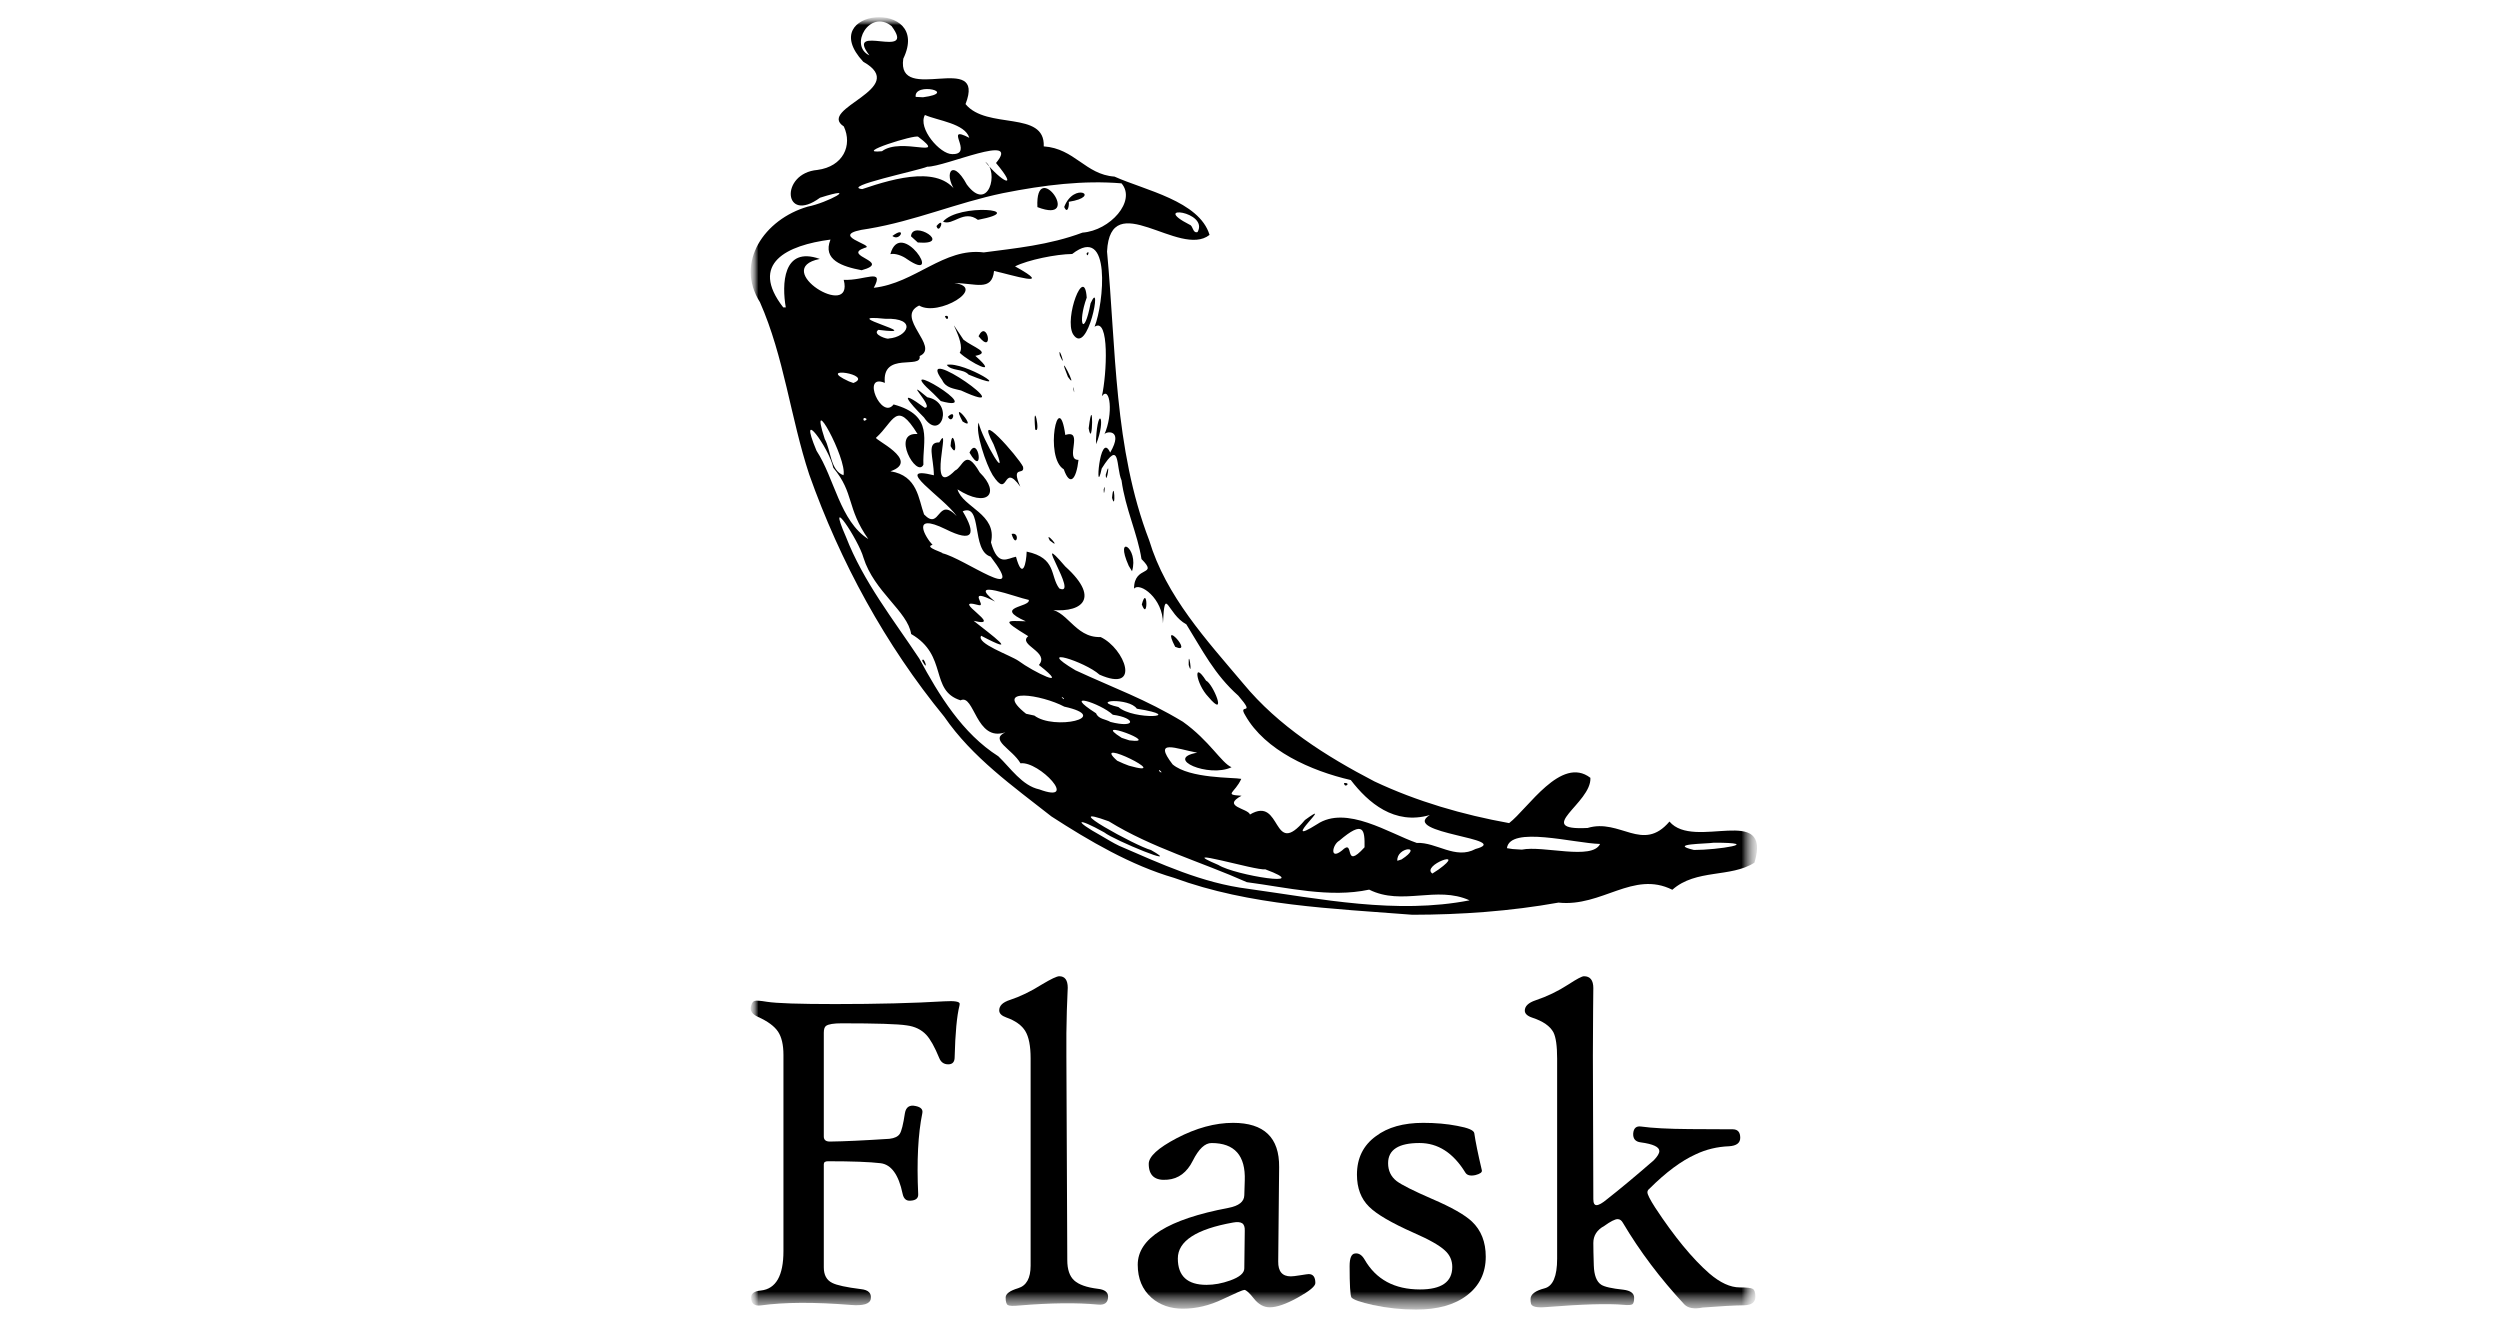 <svg width="150" height="80" viewBox="0 0 150 80" fill="none" xmlns="http://www.w3.org/2000/svg">
<g clip-path="url(#clip0_720_9371)">
<mask id="mask0_720_9371" style="mask-type:luminance" maskUnits="userSpaceOnUse" x="45" y="1" width="61" height="78">
<path d="M105.461 1H45V78.667H105.461V1Z" fill="white"/>
</mask>
<g mask="url(#mask0_720_9371)">
<mask id="mask1_720_9371" style="mask-type:luminance" maskUnits="userSpaceOnUse" x="45" y="0" width="61" height="79">
<path d="M105.461 0.996H45V78.663H105.461V0.996Z" fill="white"/>
</mask>
<g mask="url(#mask1_720_9371)">
<mask id="mask2_720_9371" style="mask-type:luminance" maskUnits="userSpaceOnUse" x="45" y="0" width="61" height="79">
<path d="M105.461 0.992H45V78.659H105.461V0.992Z" fill="white"/>
</mask>
<g mask="url(#mask2_720_9371)">
<path d="M63.085 48.986C60.785 47.178 58.331 45.444 56.655 43.002C53.126 38.695 50.41 33.709 48.553 28.469C47.43 25.062 47.046 21.408 45.598 18.133C44.085 15.753 45.859 13.154 48.465 12.398C49.625 12.174 51.665 11.08 49.202 11.863C46.994 13.482 46.781 10.392 49.045 10.196C50.591 9.991 51.16 8.726 50.63 7.588C48.971 6.506 54.653 5.318 51.794 3.704C48.817 0.491 55.959 -0.127 54.197 3.522C53.775 6.327 59.189 3.007 57.932 6.246C59.209 7.803 62.713 6.601 62.625 8.783C64.485 8.911 65.124 10.475 66.868 10.595C68.679 11.412 71.958 12.056 72.573 14.094C70.778 15.514 66.623 11.16 66.422 15.092C66.965 20.902 66.827 26.887 68.952 32.42C69.957 35.77 72.396 38.406 74.597 41.016C76.703 43.571 79.557 45.37 82.466 46.885C85.017 48.088 87.767 48.885 90.547 49.386C91.675 48.524 93.666 45.318 95.424 46.669C95.509 48.19 91.934 49.846 95.256 49.678C97.209 49.089 98.561 51.185 100.168 49.293C101.649 51.047 106.322 48.174 105.269 51.758C103.844 52.677 101.766 52.121 100.34 53.386C97.988 52.211 96.115 54.436 93.51 54.156C90.618 54.674 87.675 54.882 84.744 54.886C79.933 54.507 75.021 54.347 70.445 52.672C67.866 51.923 65.351 50.455 63.085 48.986ZM67.147 50.748C69.664 51.835 72.126 52.982 74.885 53.329C79.262 53.937 83.783 54.874 88.175 54.02C86.187 53.123 84.131 54.368 82.151 53.378C79.776 53.889 77.227 53.247 74.811 52.931C72.066 51.709 69.102 50.868 66.531 49.28C63.316 48.106 68.192 50.785 69.06 51.002C71.068 52.141 66.851 50.418 66.256 49.944C64.573 49.001 64.359 49.198 66.089 50.156C66.438 50.359 66.782 50.574 67.147 50.748ZM62.357 47.363C64.797 48.267 62.346 45.648 61.23 45.799C60.734 44.94 59.337 44.397 60.322 43.936C58.55 44.552 58.466 41.597 57.633 42.02C55.758 41.428 56.903 39.33 54.669 38.041C54.465 36.684 52.449 35.508 51.808 33.461C51.524 32.413 49.529 29.404 50.754 32.204C51.797 34.9 53.63 37.21 55.157 39.515C56.342 41.711 57.742 44.007 59.9 45.377C60.628 46.075 61.33 47.144 62.357 47.363ZM55.33 39.648C55.415 39.279 55.776 40.445 55.33 39.648V39.648ZM65.28 48.445C64.502 48.14 65.819 48.203 65.28 48.445V48.445ZM66.603 48.928C65.998 49.301 66.466 48.262 66.603 48.928V48.928ZM68.261 49.619C67.044 49.145 69.049 48.868 68.261 49.619V49.619ZM71.102 51.202C69.567 50.936 71.582 50.495 71.102 51.202V51.202ZM65.647 47.4C64.063 47.389 66.871 46.607 65.647 47.4V47.4ZM66.89 48.02C66.447 48.208 66.854 47.602 66.89 48.02V48.02ZM73.104 51.898C74.103 52.529 78.939 53.28 75.911 52.157C75.403 52.264 70.297 50.712 73.104 51.898ZM63.239 44.215C61.688 43.751 63.142 43.796 63.239 44.215V44.215ZM66.131 45.903C64.569 45.497 66.885 45.377 66.131 45.903V45.903ZM68.565 47.394C66.813 46.985 69.646 46.986 68.565 47.394V47.394ZM62.061 42.934C63.233 43.833 66.79 43.05 63.856 42.398C62.522 41.687 59.514 41.199 61.564 42.826L62.061 42.934ZM70.213 47.909C68.165 47.434 70.702 47.077 70.213 47.909V47.909ZM67.736 45.941C70.602 46.751 65.326 44.127 67.029 45.642L67.407 45.813L67.736 45.941ZM72.703 48.811C70.251 48.436 75.417 48.837 72.703 48.811V48.811ZM61.017 41.364C60.347 41.406 60.91 40.858 61.017 41.364V41.364ZM77.294 51.386C76.409 52.066 77.367 50.473 77.294 51.386V51.386ZM65.65 44.2C64.802 44.18 65.485 43.719 65.65 44.2V44.2ZM61.274 41.047C59.14 40.361 62.832 40.953 61.274 41.047V41.047ZM56.09 37.697C54.395 36.354 55.896 36.949 56.09 37.697V37.697ZM69.698 46.331C69.413 46.006 69.564 46.402 69.698 46.331V46.331ZM78.167 51.528C77.706 51.716 78.141 51.03 78.167 51.528V51.528ZM68.949 45.557C67.619 45.362 69.102 44.916 68.949 45.557V45.557ZM62.639 41.559C60.781 40.775 63.799 41.435 62.639 41.559V41.559ZM73.312 48.19C71.551 47.841 75.12 47.474 73.312 48.19V48.19ZM67.761 44.422C69.843 44.69 65.283 43.005 67.303 44.271L67.761 44.422ZM74.998 48.871C76.943 47.71 76.301 51.593 78.297 49.2C80.265 47.762 76.597 50.976 79.022 49.456C80.777 48.282 83.368 50.012 85.004 50.575C86.181 50.518 87.326 51.593 88.533 50.939C90.856 50.313 83.99 50.011 85.789 48.902C83.664 49.52 82.094 48.165 81.048 46.803C78.664 46.252 75.908 45.034 74.717 42.923C74.231 42.132 75.417 43.036 74.298 41.74C72.862 40.464 72.145 39.012 71.18 37.46C70.028 36.846 69.892 35.037 69.777 37.4C69.786 35.908 68.386 34.904 68.043 35.321C68.037 33.885 69.543 34.605 68.489 33.543C68.263 32.054 67.516 30.503 67.292 28.823C66.944 28.013 67.243 26.278 66.102 28.112C65.687 30.05 65.964 25.731 66.611 27.154C67.459 25.701 66.305 25.872 66.259 26.073C66.811 24.847 66.609 23.107 66.114 23.771C66.409 22.471 66.58 18.987 65.674 19.605C66.223 18.245 66.716 13.385 64.331 15.239C63.365 15.252 61.692 15.589 60.903 15.982C63.381 17.348 60.653 16.475 59.642 16.258C59.511 17.522 58.512 16.976 57.263 16.988C59.258 17.235 56.291 19.029 55.148 18.332C53.661 19.041 56.43 20.815 55.177 21.363C55.332 22.188 52.901 21.064 53.091 22.974C51.648 22.366 52.893 25.237 53.615 24.266C56.069 24.93 55.343 26.443 55.404 27.882C55.005 28.719 53.43 25.913 55.054 26.042C53.772 23.962 53.637 25.29 52.572 26.256C52.326 26.326 55.287 27.632 53.428 28.277C55.063 28.53 55.111 29.961 55.444 30.866C56.427 31.89 56.224 29.735 57.401 30.966C56.657 29.869 53.459 27.877 56.033 28.516C56.02 27.413 55.568 26.523 56.357 26.545C57.139 25.131 55.538 30.033 57.3 28.235C57.787 28.022 57.909 26.82 58.785 28.349C60.057 29.601 59.245 30.508 57.449 29.361C57.77 30.451 59.851 30.839 59.459 32.544C59.874 34.043 60.454 33.49 60.959 33.404C61.356 34.86 61.581 33.789 61.6 33.096C63.415 33.484 62.989 34.557 63.558 35.307C64.809 35.871 61.768 31.481 63.915 33.987C66.174 36.027 64.763 36.878 62.735 36.551C64.018 36.448 64.431 38.286 66.037 38.222C67.501 38.918 68.492 41.593 65.969 40.479C65.094 39.689 61.996 38.716 64.527 40.217C66.862 41.299 68.719 41.945 70.972 43.304C72.584 44.455 73.281 45.773 73.892 46.034C72.536 46.681 69.808 45.517 71.834 45.161C70.57 44.931 69.148 44.291 70.358 45.865C71.388 46.726 74.006 46.635 74.477 46.732C74.079 47.608 73.395 47.678 74.492 47.745C73.269 48.398 74.885 48.499 74.998 48.871ZM72.496 41.807C71.751 41.028 71.558 39.571 72.363 40.838C72.777 41.005 73.685 43.221 72.496 41.807ZM80.644 46.982C80.658 47.335 81.109 46.951 80.644 46.982V46.982ZM71.321 39.898C71.291 38.721 71.589 40.806 71.321 39.898V39.898ZM70.511 38.809C69.573 37 71.691 39.321 70.511 38.809V38.809ZM60.696 32.036C60.967 32.977 61.246 31.89 60.696 32.036V32.036ZM68.508 36.269C68.845 35 68.904 37.333 68.508 36.269V36.269ZM62.989 32.432C62.601 31.732 63.802 33.09 62.989 32.432V32.432ZM67.724 33.95C66.837 31.964 68.353 32.864 67.921 34.275L67.724 33.95ZM59.558 28.505C59.161 27.853 58.506 25.94 58.717 25.356C58.907 26.308 60.739 29.449 59.615 26.658C58.373 24.318 61.1 27.416 61.381 28.001C61.512 28.581 60.614 27.842 61.221 29.203C60.113 27.654 60.568 30.059 59.558 28.505ZM57.034 26.765C57.138 25.25 57.611 27.805 57.034 26.765V26.765ZM58.169 27.157C58.711 26.013 59.087 28.752 58.169 27.157V27.157ZM55.438 25.045C54.499 24.11 53.819 23.25 55.483 24.465C56.123 24.489 54.058 22.508 55.637 23.835C57.297 24.138 56.456 26.557 55.438 25.045ZM56.873 25.008C57.162 25.54 57.419 24.466 56.873 25.008V25.008ZM57.756 25.29C56.928 23.74 58.76 25.94 57.756 25.29V25.29ZM56.001 23.613C53.27 21.181 59.433 24.884 56.447 24.064L56.001 23.613ZM63.828 28.159C62.645 27.451 63.514 23.171 63.918 26.098C65.067 25.726 63.854 27.611 64.71 27.592C64.576 28.781 64.192 29.208 63.828 28.159ZM66.723 29.871C66.839 28.581 66.967 30.753 66.723 29.871V29.871ZM66.221 29.373C66.233 30.022 66.35 28.823 66.221 29.373V29.373ZM56.536 22.814C54.781 20.393 61.636 25.263 57.661 23.428C57.246 23.319 56.745 23.28 56.536 22.814ZM62.111 25.769C61.945 23.731 62.482 26.107 62.111 25.769V25.769ZM66.344 28.485C66.369 29.253 66.671 27.324 66.344 28.485V28.485ZM56.806 21.891C57.849 21.667 61.128 23.721 58.117 22.477C57.782 22.107 57.068 22.275 56.806 21.891ZM65.762 26.354C65.874 24.269 66.386 25.109 65.767 26.653L65.762 26.354ZM57.582 21.165C58.008 20.541 56.453 18.347 57.806 20.378C58.39 20.842 59.497 21.155 58.52 21.351C60.057 22.707 58.145 21.718 57.582 21.165ZM65.32 25.703C65.579 27.094 65.613 23.328 65.32 25.703V25.703ZM56.694 18.972C56.866 19.405 57.019 18.833 56.694 18.972V18.972ZM58.712 20.173C59.232 19.083 59.67 21.388 58.712 20.173V20.173ZM64.405 23.339C64.4 22.921 64.513 23.948 64.405 23.339V23.339ZM64.075 22.61C63.285 20.66 64.811 23.641 64.075 22.61V22.61ZM63.591 21.331C63.458 20.526 64.041 22.343 63.591 21.331V21.331ZM64.38 20.048C63.837 19.093 65.065 15.838 65.203 17.857C64.63 19.43 65.038 20.309 65.435 18.199C66.173 16.54 65.276 21.476 64.38 20.048ZM65.192 15.208C65.244 15.557 65.428 14.918 65.192 15.208V15.208ZM63.836 41.906C63.515 41.625 63.878 42.083 63.836 41.906V41.906ZM66.628 43.317C68.18 43.716 68.173 43.076 66.769 42.885C66.015 42.183 63.632 41.438 65.765 42.798C65.906 43.156 66.352 43.147 66.628 43.317ZM61.115 39.655C61.97 40.294 64.337 41.463 62.334 39.899C63.009 39.114 61.041 38.697 61.694 38.171C60.033 37.154 60.383 37.245 61.547 37.278C59.551 36.385 61.836 36.453 61.728 35.995C60.958 35.843 57.904 34.638 59.701 36.093C57.875 35.163 59.266 36.44 58.714 36.306C56.846 35.797 60.377 37.728 58.418 37.248C59.488 38.096 61.3 39.423 58.87 38.146C58.55 38.607 60.61 39.306 61.115 39.655ZM64.035 41.333C62.294 39.934 67.584 42.476 64.035 41.333V41.333ZM78.98 50.385C78.496 50.986 79.026 49.681 78.98 50.385V50.385ZM80.516 51.032C81.335 50.239 80.55 52.296 81.873 50.837C81.887 49.793 81.833 49.177 80.353 50.445C79.944 50.672 79.762 51.633 80.516 51.032ZM56.132 35.72C54.369 34.736 55.881 34.732 56.132 35.72V35.72ZM57.772 36.795C55.598 35.881 57.162 35.785 57.772 36.795V36.795ZM67.104 42.422C68.016 43.231 71.289 43.016 68.21 42.522C67.755 41.849 65.317 42.01 67.104 42.422ZM79.931 50.344C78.573 50.868 81.334 49.167 79.931 50.344V50.344ZM82.848 52.347C82.244 52.512 82.857 51.969 82.848 52.347V52.347ZM82.853 51.818C81.349 51.915 84.406 50.174 82.853 51.818V51.818ZM52.097 32.343C50.774 30.456 51.275 29.607 49.998 28.065C49.756 26.886 47.808 24.212 48.991 27.044C50.074 28.702 50.395 31.268 52.097 32.343ZM82.365 51.295C81.193 50.492 85.224 49.449 82.365 51.295V51.295ZM84.546 52.15C83.641 51.893 85.977 50.922 84.546 52.15V52.15ZM55.646 33.634C54.588 33.555 56.055 33.025 55.646 33.634V33.634ZM84.091 51.567C85.476 50.674 83.772 50.811 83.84 51.648L84.091 51.567ZM65.293 39.72C64.561 39.771 65.246 39.116 65.293 39.72V39.72ZM66.455 40.388C65.887 40.505 66.085 39.642 66.455 40.388V40.388ZM86.314 52.17C88.089 50.89 85.239 51.924 85.942 52.413L86.314 52.17ZM85.634 51.841C84.108 52.378 87.08 50.63 85.634 51.841V51.841ZM89.107 54.153C87.927 53.943 90.077 53.503 89.107 54.153V54.153ZM56.536 33.194C57.836 33.486 61.735 36.397 59.436 33.396C58.258 33.048 58.964 30.169 57.762 30.677C58.569 32.025 58.425 32.597 56.732 31.749C54.605 30.71 55.537 32.263 55.953 32.692C55.386 32.821 56.703 33.184 56.536 33.194ZM50.609 28.514C50.842 27.55 48.464 23.216 49.486 26.341C49.855 26.997 49.816 28.238 50.609 28.514ZM61.489 35.221C60.818 34.661 61.456 35.14 61.489 35.221V35.221ZM63.137 35.605C61.314 35.19 63.137 34.584 63.137 35.605V35.605ZM77.435 44.615C76.357 44.599 77.162 43.918 77.435 44.615V44.615ZM78.121 45.116C77.724 45.192 78.019 44.726 78.121 45.116V45.116ZM83.787 48.686C83.107 48.633 84.332 48.283 83.787 48.686V48.686ZM53.569 29.27C51.898 28.84 55.128 28.667 53.569 29.27V29.27ZM76.176 43.509C75.181 43.761 76.158 42.501 76.176 43.509V43.509ZM52.953 27.834C52.026 27.612 53.954 27.497 52.953 27.834V27.834ZM55.859 29.242C55.552 29.369 55.842 28.91 55.859 29.242V29.242ZM91.309 50.978C92.597 50.717 95.532 51.633 96.005 50.637C94.442 50.598 90.597 49.532 90.415 50.89L90.757 50.943L91.309 50.978ZM56.783 29.475C55.986 29.436 56.806 28.452 56.783 29.475V29.475ZM49.142 24.175C47.822 23.88 48.795 22.227 49.142 24.175V24.175ZM50.964 24.633C49.296 24.07 50.987 24.007 50.964 24.633V24.633ZM52.005 25.145C51.704 24.901 51.77 25.452 52.005 25.145V25.145ZM58.558 29.347C57.827 29.137 58.867 29.063 58.558 29.347V29.347ZM51.312 23.991C49.201 23.771 51.135 22.52 51.312 23.991V23.991ZM47.575 21.567C47.211 21.823 47.523 20.888 47.575 21.567V21.567ZM48.132 21.148C47.654 21.249 48.041 20.343 48.132 21.148V21.148ZM51.202 22.98C52.5 22.471 48.837 21.925 50.936 22.884L51.202 22.98ZM92.295 48.359C91.24 48.123 93.126 47.598 92.295 48.359V48.359ZM97.259 50.931C96.421 51.061 97.593 49.947 97.259 50.931V50.931ZM51.516 21.371C50.486 21.561 51.653 20.418 51.516 21.371V21.371ZM47.147 18.444C46.912 17.1 46.944 14.739 49.189 15.536C46.193 16.131 51.263 19.26 50.623 16.79C51.883 16.852 53.088 16.045 52.426 17.268C54.909 16.995 56.629 14.842 59.027 15.145C60.895 14.896 62.937 14.71 64.95 13.957C66.604 13.838 68.198 12.057 67.291 11.001C65.034 10.81 62.671 11.092 60.178 11.588C57.414 12.162 54.903 13.254 52.114 13.723C49.395 14.088 52.66 14.728 51.881 14.871C50.464 15.363 53.573 15.695 51.698 16.214C50.54 15.994 49.334 15.596 49.829 14.375C47.225 14.714 44.936 15.793 46.994 18.443L47.147 18.444ZM53.422 15.249C54.032 13.001 56.692 17.1 54.422 15.548C54.152 15.345 53.704 15.18 53.422 15.249ZM53.541 14.159C54.008 14.527 54.422 13.504 53.541 14.159V14.159ZM54.659 14.177C54.74 13.143 57.221 14.725 55.068 14.549L54.659 14.177ZM56.189 13.562C56.351 14.142 56.749 12.908 56.189 13.562V13.562ZM56.581 13.3C57.513 12.182 61.851 12.586 58.675 13.191C57.824 12.549 57.172 13.568 56.581 13.3ZM62.244 12.427C62.104 9.372 65.059 13.511 62.244 12.427V12.427ZM63.852 12.418C64.439 10.879 66.132 11.8 64.124 12.108C64.167 12.273 64.064 12.904 63.852 12.418ZM50.882 20.582C49.019 19.649 52.637 19.507 50.882 20.582V20.582ZM52.181 20.941C50.842 20.676 52.796 20.287 52.181 20.941V20.941ZM48.356 18.229C47.168 17.936 49.358 17.457 48.356 18.229V18.229ZM100.19 50.65C99.423 51.053 100.219 49.756 100.19 50.65V50.65ZM94.923 47.056C94.246 47.145 95.073 46.027 94.923 47.056V47.056ZM101.638 50.998C103.04 51.002 105.887 50.561 102.836 50.562C102.357 50.637 100.047 50.621 101.638 50.998ZM53.322 20.31C54.457 20.233 55.097 19.059 53.101 19.126C50.009 18.807 55.83 20.185 52.705 19.791C52.286 20.068 53.297 20.387 53.322 20.31ZM54.322 20.816C53.97 21.203 54.203 20.088 54.322 20.816V20.816ZM55.508 17.655C54.826 17.491 55.999 17.044 55.508 17.655V17.655ZM51.732 11.346C53.758 10.658 56.529 9.884 57.485 11.686C56.512 10.515 57.092 9.362 58.011 11.075C59.311 12.807 59.962 10.287 59.116 9.705C60.081 10.902 61.175 11.468 59.761 9.781C61.299 7.932 56.684 10.023 55.636 10.002C55.131 10.228 50.426 11.201 51.732 11.346ZM52.919 9.073C54.075 8.202 56.916 9.593 55.093 8.206C54.914 8.049 51.101 9.258 52.919 9.073ZM57.132 9.247C58.483 9.281 56.549 7.431 58.159 8.27C57.895 7.406 56.283 7.244 55.495 6.899C55.05 7.689 56.402 9.258 57.132 9.247ZM53.658 5.425C52.838 5.747 54.126 4.791 53.658 5.425V5.425ZM55.38 5.836C57.559 5.548 54.824 4.899 54.94 5.813L55.38 5.836ZM52.165 3.323C50.63 1.32 55.051 3.659 53.492 1.562C52.179 0.518 50.919 2.739 52.165 3.323ZM71.853 13.925C72.556 12.678 68.949 12.244 71.379 13.483C71.603 13.558 71.552 14.011 71.853 13.925Z" fill="black"/>
<path d="M57.567 60.34C57.412 60.955 57.315 61.986 57.279 63.433C57.279 63.718 57.151 63.86 56.894 63.86C56.637 63.86 56.459 63.736 56.357 63.489C56.082 62.819 55.822 62.352 55.573 62.086C55.28 61.775 54.891 61.587 54.405 61.523C53.882 61.44 52.581 61.399 50.5 61.399C50.023 61.399 49.711 61.449 49.565 61.551C49.473 61.614 49.428 61.752 49.428 61.963V68.191C49.428 68.402 49.56 68.502 49.826 68.493C50.642 68.484 51.824 68.428 53.373 68.328C53.676 68.291 53.88 68.193 53.985 68.032C54.092 67.872 54.195 67.458 54.295 66.788C54.359 66.422 54.575 66.279 54.941 66.362C55.253 66.427 55.386 66.569 55.34 66.788C55.083 68.035 55 69.657 55.092 71.656C55.102 71.893 54.951 72.022 54.639 72.04C54.382 72.068 54.221 71.93 54.157 71.628C53.92 70.482 53.476 69.87 52.831 69.792C52.184 69.715 51.132 69.675 49.675 69.675C49.51 69.675 49.428 69.735 49.428 69.854V76.041C49.428 76.499 49.597 76.811 49.936 76.975C50.202 77.113 50.775 77.237 51.654 77.347C52.104 77.393 52.301 77.591 52.246 77.938C52.191 78.241 51.788 78.36 51.036 78.296C48.863 78.121 47.071 78.131 45.66 78.324C45.265 78.378 45.069 78.218 45.069 77.843C45.069 77.604 45.265 77.466 45.66 77.43C46.558 77.329 47.007 76.54 47.007 75.065V63.296C47.007 62.691 46.899 62.226 46.684 61.901C46.468 61.575 46.067 61.279 45.481 61.014C45.114 60.849 44.977 60.624 45.069 60.34C45.114 60.166 45.188 60.07 45.288 60.052C45.38 60.024 45.623 60.042 46.017 60.107C46.594 60.198 47.956 60.244 50.101 60.244C52.631 60.244 54.817 60.189 56.66 60.079C57.274 60.042 57.582 60.093 57.582 60.23C57.582 60.267 57.577 60.303 57.567 60.34Z" fill="black"/>
<path d="M66.485 77.794C66.485 78.161 66.278 78.322 65.866 78.275C64.602 78.156 63.034 78.174 61.164 78.33C60.788 78.367 60.557 78.358 60.469 78.303C60.382 78.248 60.339 78.097 60.339 77.849C60.339 77.629 60.588 77.444 61.088 77.292C61.588 77.141 61.837 76.69 61.837 75.938V63.496C61.837 62.753 61.729 62.208 61.514 61.859C61.299 61.511 60.92 61.241 60.38 61.049C60.095 60.948 59.953 60.806 59.953 60.622C59.953 60.347 60.159 60.141 60.572 60.004C61.195 59.802 61.842 59.491 62.511 59.069C63.061 58.739 63.41 58.574 63.556 58.574C63.895 58.574 64.065 58.807 64.065 59.275C64.065 59.239 64.047 59.697 64.01 60.65C63.983 61.557 63.974 62.45 63.983 63.331L64.037 75.608C64.037 76.167 64.175 76.573 64.45 76.825C64.725 77.077 65.197 77.245 65.866 77.327C66.278 77.372 66.485 77.528 66.485 77.794Z" fill="black"/>
<path d="M78.921 76.982C78.921 77.174 78.57 77.465 77.869 77.854C77.167 78.244 76.606 78.439 76.185 78.439C75.826 78.439 75.511 78.265 75.236 77.916C74.961 77.568 74.767 77.394 74.658 77.394C74.576 77.394 74.14 77.582 73.351 77.957C72.564 78.334 71.77 78.522 70.973 78.522C70.221 78.522 69.593 78.301 69.089 77.862C68.539 77.376 68.264 76.716 68.264 75.882C68.264 74.296 70.079 73.16 73.71 72.472C74.332 72.353 74.649 72.101 74.658 71.716L74.686 70.836C74.741 69.333 74.076 68.582 72.692 68.582C72.297 68.582 71.924 68.934 71.57 69.64C71.218 70.346 70.711 70.726 70.051 70.781C69.3 70.854 68.924 70.538 68.924 69.832C68.924 69.392 69.483 68.88 70.601 68.292C71.775 67.679 72.903 67.371 73.984 67.371C75.845 67.371 76.766 68.256 76.748 70.025L76.693 75.689C76.684 76.285 76.936 76.582 77.449 76.582C77.55 76.582 77.743 76.56 78.027 76.514C78.311 76.468 78.476 76.445 78.522 76.445C78.788 76.445 78.921 76.624 78.921 76.982ZM74.686 73.847C74.695 73.618 74.642 73.466 74.527 73.394C74.412 73.32 74.232 73.306 73.984 73.352C71.775 73.746 70.67 74.466 70.67 75.51C70.67 76.564 71.243 77.091 72.389 77.091C72.847 77.091 73.32 77.005 73.805 76.831C74.374 76.628 74.658 76.386 74.658 76.102L74.686 73.847Z" fill="black"/>
<path d="M89.145 75.4C89.145 76.372 88.77 77.144 88.024 77.717C87.277 78.29 86.257 78.576 84.964 78.576C84.103 78.576 83.24 78.485 82.379 78.301C81.636 78.136 81.206 77.985 81.086 77.848C81.013 77.719 80.977 77.092 80.977 75.964C80.977 75.478 81.086 75.226 81.307 75.208C81.527 75.18 81.715 75.299 81.87 75.565C82.558 76.766 83.667 77.367 85.198 77.367C86.49 77.367 87.136 76.917 87.136 76.018C87.136 75.625 86.991 75.295 86.696 75.029C86.375 74.727 85.753 74.374 84.827 73.97C83.488 73.375 82.594 72.852 82.145 72.403C81.659 71.926 81.417 71.285 81.417 70.478C81.417 69.488 81.797 68.718 82.558 68.168C83.263 67.636 84.208 67.371 85.39 67.371C86.133 67.371 86.811 67.43 87.426 67.55C88.086 67.669 88.43 67.815 88.457 67.99C88.53 68.502 88.682 69.245 88.911 70.217C88.939 70.336 88.809 70.432 88.526 70.505C88.223 70.57 88.022 70.519 87.921 70.355C87.197 69.172 86.28 68.581 85.17 68.581C83.915 68.581 83.286 68.984 83.286 69.791C83.286 70.24 83.456 70.597 83.795 70.863C84.098 71.092 84.808 71.45 85.927 71.936C87.1 72.44 87.898 72.894 88.32 73.296C88.87 73.819 89.145 74.52 89.145 75.4Z" fill="black"/>
<path d="M105.322 77.808C105.322 78.129 105.106 78.299 104.676 78.317C104.034 78.326 103.194 78.372 102.16 78.454C101.646 78.555 101.279 78.492 101.059 78.262C99.611 76.704 98.382 75.072 97.373 73.367C97.291 73.221 97.186 73.148 97.057 73.148C96.902 73.148 96.632 73.285 96.247 73.56C95.815 73.798 95.6 74.138 95.6 74.577C95.6 74.889 95.609 75.338 95.628 75.925C95.646 76.511 95.792 76.896 96.067 77.079C96.26 77.208 96.705 77.309 97.401 77.382C97.832 77.437 98.048 77.598 98.048 77.863C98.048 78.074 98.013 78.205 97.945 78.255C97.876 78.305 97.694 78.317 97.401 78.289C96.484 78.207 94.936 78.253 92.754 78.427C92.204 78.472 91.906 78.404 91.86 78.22C91.842 78.156 91.832 78.065 91.832 77.945C91.832 77.662 92.112 77.446 92.672 77.3C93.176 77.171 93.428 76.58 93.428 75.526V63.51C93.428 62.758 93.354 62.236 93.207 61.943C93.006 61.567 92.584 61.273 91.942 61.062C91.64 60.962 91.488 60.82 91.488 60.637C91.488 60.37 91.704 60.164 92.135 60.018C92.822 59.789 93.477 59.473 94.101 59.069C94.605 58.739 94.918 58.574 95.036 58.574C95.412 58.574 95.6 58.812 95.6 59.289C95.6 59.225 95.595 59.679 95.586 60.65C95.577 61.319 95.573 62.218 95.573 63.345L95.6 71.951C95.6 72.19 95.664 72.308 95.792 72.308C95.93 72.308 96.141 72.19 96.425 71.951C97.186 71.356 98.121 70.577 99.23 69.614C99.45 69.385 99.56 69.202 99.56 69.064C99.56 68.817 99.189 68.642 98.447 68.542C98.126 68.505 97.974 68.326 97.992 68.005C98.02 67.685 98.18 67.547 98.473 67.593C99.134 67.685 100.097 67.735 101.361 67.745C102.242 67.753 103.117 67.758 103.988 67.758C104.272 67.768 104.414 67.937 104.414 68.267C104.414 68.578 104.19 68.748 103.741 68.776C103.034 68.803 102.369 68.963 101.747 69.257C100.876 69.65 99.945 70.343 98.955 71.333C98.882 71.388 98.845 71.457 98.845 71.539C98.845 71.667 99.001 71.974 99.313 72.46C100.459 74.202 101.541 75.516 102.558 76.406C103.209 76.965 103.818 77.245 104.386 77.245C104.808 77.245 105.07 77.274 105.17 77.334C105.272 77.394 105.322 77.552 105.322 77.808Z" fill="black"/>
</g>
</g>
</g>
</g>
<defs>
<clipPath id="clip0_720_9371">
<rect width="150" height="80" fill="white"/>
</clipPath>
</defs>
</svg>
